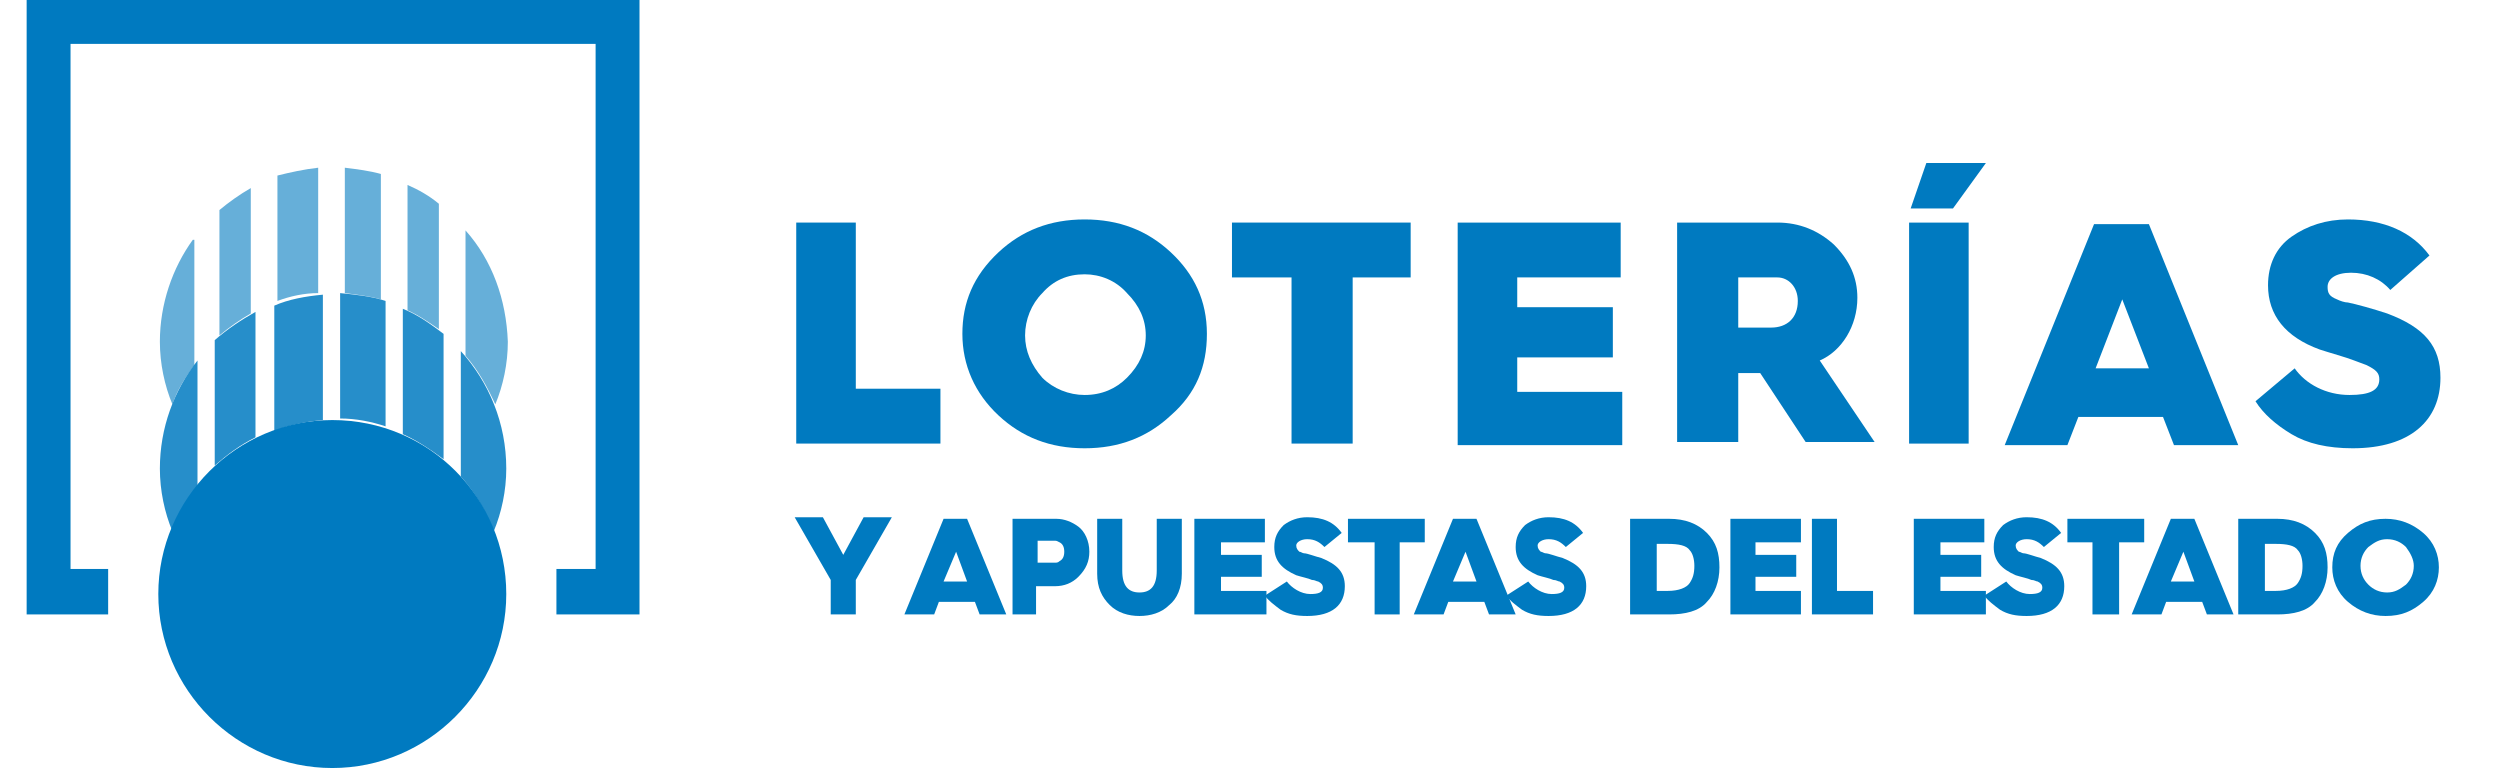 <?xml version="1.0" encoding="utf-8"?>
<!-- Generator: Adobe Illustrator 24.1.2, SVG Export Plug-In . SVG Version: 6.00 Build 0)  -->
<svg version="1.1" id="Capa_1" xmlns="http://www.w3.org/2000/svg" xmlns:xlink="http://www.w3.org/1999/xlink" x="0px" y="0px"
	 viewBox="0 0 159.5 49" style="enable-background:new 0 0 159.5 49;" xml:space="preserve">
<style type="text/css">
	.st0{display:none;}
	.st1{fill:#66AFD9;}
	.st2{fill:#268ECA;}
	.st3{fill:#007AC0;}
</style>
<g id="AZUL">
	<g>
		<g>
			<path class="st1" d="M24.3,11.1c-0.7-0.2-1.5-0.3-2.3-0.4v8c0.8,0.1,1.6,0.2,2.3,0.4V11.1z"/>
			<path class="st1" d="M20.3,10.7c-0.9,0.1-1.8,0.3-2.6,0.5v8c0.8-0.3,1.7-0.5,2.6-0.5V10.7z"/>
			<path class="st1" d="M16,12c-0.7,0.4-1.4,0.9-2,1.4v8c0.6-0.5,1.3-1,2-1.4V12z"/>
			<path class="st1" d="M12.3,15.3c-1.3,1.8-2.1,4.1-2.1,6.5c0,1.4,0.3,2.8,0.8,4c0.3-0.9,0.8-1.7,1.4-2.5V15.3z"/>
			<path class="st1" d="M28,13c-0.6-0.5-1.3-0.9-2-1.2v8c0.7,0.3,1.4,0.8,2,1.2V13z"/>
			<path class="st1" d="M29.7,14.7v8c0.8,0.9,1.4,2,1.9,3.1c0.5-1.2,0.8-2.6,0.8-4C32.3,19.1,31.4,16.6,29.7,14.7z"/>
		</g>
		<g>
			<path class="st2" d="M16.3,19.9c-0.9,0.5-1.8,1.1-2.6,1.8v8c0.8-0.7,1.6-1.3,2.6-1.8V19.9z"/>
			<path class="st2" d="M24.6,19.2c-0.9-0.3-1.9-0.4-2.9-0.5v8c1,0,2,0.2,2.9,0.5V19.2z"/>
			<path class="st2" d="M20.6,18.8c-1.1,0.1-2.2,0.3-3.1,0.7v8c1-0.4,2-0.6,3.1-0.7V18.8z"/>
			<path class="st2" d="M29.4,22.4v8c0.9,1,1.6,2.2,2.1,3.5c0.5-1.2,0.8-2.6,0.8-4C32.3,27,31.2,24.4,29.4,22.4z"/>
			<path class="st2" d="M28.3,21.3c-0.8-0.6-1.6-1.2-2.6-1.6v8c0.9,0.4,1.8,1,2.6,1.6V21.3z"/>
			<path class="st2" d="M12.6,23c-1.5,1.9-2.4,4.3-2.4,6.9c0,1.4,0.3,2.8,0.8,4c0.4-1,1-2,1.6-2.9V23z"/>
		</g>
		<path class="st3" d="M21.2,26.8c-6.1,0-11.1,5-11.1,11.1c0,6.1,5,11.1,11.1,11.1c6.1,0,11.1-5,11.1-11.1
			C32.3,31.8,27.4,26.8,21.2,26.8z"/>
		<polygon class="st3" points="40.8,39.2 35.5,39.2 35.5,36.3 38,36.3 38,2.8 4.5,2.8 4.5,36.3 6.9,36.3 6.9,39.2 1.7,39.2 1.7,0 
			40.8,0 		"/>
	</g>
	<g>
		<g>
			<path class="st3" d="M53,39.2V37l-2.3-4h1.8l1.3,2.4l1.3-2.4h1.8l-2.3,4v2.2H53z"/>
			<g>
				<path class="st3" d="M57.7,39.2l2.5-6.1h1.5l2.5,6.1h-1.7l-0.3-0.8h-2.3l-0.3,0.8H57.7z M60.2,37.1h1.5l-0.7-1.9L60.2,37.1z"/>
				<path class="st3" d="M64.6,39.2v-6.1h2.8c0.5,0,1,0.2,1.4,0.5c0.4,0.3,0.7,0.9,0.7,1.6c0,0.6-0.2,1.1-0.7,1.6
					c-0.4,0.4-0.9,0.6-1.5,0.6h-1.2v1.8H64.6z M66.2,35.9h1.1c0.1,0,0.2,0,0.3-0.1c0.2-0.1,0.3-0.3,0.3-0.6c0-0.3-0.1-0.5-0.3-0.6
					c-0.2-0.1-0.2-0.1-0.3-0.1h-1.1V35.9z"/>
				<path class="st3" d="M70,33.1h1.6v3.3c0,1,0.4,1.4,1.1,1.4c0.7,0,1.1-0.4,1.1-1.4v-3.3h1.6v3.5c0,0.9-0.3,1.6-0.8,2
					c-0.5,0.5-1.2,0.7-1.9,0.7s-1.4-0.2-1.9-0.7c-0.5-0.5-0.8-1.1-0.8-2V33.1z"/>
				<path class="st3" d="M76.2,39.2v-6.1h4.5v1.5h-2.8v0.8h2.6v1.4h-2.6v0.9h2.9v1.5H76.2z"/>
				<path class="st3" d="M82.1,37.1c0.3,0.4,0.9,0.8,1.5,0.8c0.5,0,0.8-0.1,0.8-0.4c0-0.2-0.1-0.3-0.3-0.4c-0.1,0-0.2-0.1-0.4-0.1
					c-0.2-0.1-0.7-0.2-1-0.3c-0.9-0.4-1.4-0.9-1.4-1.8c0-0.6,0.2-1,0.6-1.4c0.4-0.3,0.9-0.5,1.5-0.5c1,0,1.7,0.3,2.2,1l-1.1,0.9
					c-0.3-0.3-0.6-0.5-1.1-0.5c-0.4,0-0.7,0.2-0.7,0.4c0,0.2,0.1,0.3,0.2,0.4c0.1,0,0.2,0.1,0.3,0.1c0.2,0,0.7,0.2,1.1,0.3
					c1,0.4,1.5,0.9,1.5,1.8c0,1.2-0.8,1.9-2.4,1.9c-0.7,0-1.2-0.1-1.7-0.4c-0.4-0.3-0.8-0.6-1-0.9L82.1,37.1z"/>
				<path class="st3" d="M87.7,39.2v-4.6H86v-1.5h4.9v1.5h-1.6v4.6H87.7z"/>
				<path class="st3" d="M90.2,39.2l2.5-6.1h1.5l2.5,6.1h-1.7l-0.3-0.8h-2.3l-0.3,0.8H90.2z M92.7,37.1h1.5l-0.7-1.9L92.7,37.1z"/>
				<path class="st3" d="M97.5,37.1c0.3,0.4,0.9,0.8,1.5,0.8c0.5,0,0.8-0.1,0.8-0.4c0-0.2-0.1-0.3-0.3-0.4c-0.1,0-0.2-0.1-0.4-0.1
					c-0.2-0.1-0.7-0.2-1-0.3c-0.9-0.4-1.4-0.9-1.4-1.8c0-0.6,0.2-1,0.6-1.4c0.4-0.3,0.9-0.5,1.5-0.5c1,0,1.7,0.3,2.2,1l-1.1,0.9
					c-0.3-0.3-0.6-0.5-1.1-0.5c-0.4,0-0.7,0.2-0.7,0.4c0,0.2,0.1,0.3,0.2,0.4c0.1,0,0.2,0.1,0.3,0.1c0.2,0,0.7,0.2,1.1,0.3
					c1,0.4,1.5,0.9,1.5,1.8c0,1.2-0.8,1.9-2.4,1.9c-0.7,0-1.2-0.1-1.7-0.4c-0.4-0.3-0.8-0.6-1-0.9L97.5,37.1z"/>
			</g>
			<g>
				<path class="st3" d="M104,39.2v-6.1h2.5c1,0,1.8,0.3,2.4,0.9c0.6,0.6,0.8,1.3,0.8,2.2c0,0.9-0.3,1.7-0.8,2.2
					c-0.5,0.6-1.4,0.8-2.4,0.8H104z M105.7,37.7h0.7c0.7,0,1.2-0.2,1.4-0.5c0.2-0.3,0.3-0.6,0.3-1.1c0-0.4-0.1-0.8-0.3-1
					c-0.2-0.3-0.7-0.4-1.4-0.4h-0.7V37.7z"/>
				<path class="st3" d="M110.4,39.2v-6.1h4.5v1.5H112v0.8h2.6v1.4H112v0.9h2.9v1.5H110.4z"/>
				<path class="st3" d="M115.6,39.2v-6.1h1.6v4.6h2.3v1.5H115.6z"/>
			</g>
			<g>
				<path class="st3" d="M122.1,39.2v-6.1h4.5v1.5h-2.8v0.8h2.6v1.4h-2.6v0.9h2.9v1.5H122.1z"/>
				<path class="st3" d="M128,37.1c0.3,0.4,0.9,0.8,1.5,0.8c0.5,0,0.8-0.1,0.8-0.4c0-0.2-0.1-0.3-0.3-0.4c-0.1,0-0.2-0.1-0.4-0.1
					c-0.2-0.1-0.7-0.2-1-0.3c-0.9-0.4-1.4-0.9-1.4-1.8c0-0.6,0.2-1,0.6-1.4c0.4-0.3,0.9-0.5,1.5-0.5c1,0,1.7,0.3,2.2,1l-1.1,0.9
					c-0.3-0.3-0.6-0.5-1.1-0.5c-0.4,0-0.7,0.2-0.7,0.4c0,0.2,0.1,0.3,0.2,0.4c0.1,0,0.2,0.1,0.3,0.1c0.2,0,0.7,0.2,1.1,0.3
					c1,0.4,1.5,0.9,1.5,1.8c0,1.2-0.8,1.9-2.4,1.9c-0.7,0-1.2-0.1-1.7-0.4c-0.4-0.3-0.8-0.6-1-0.9L128,37.1z"/>
				<path class="st3" d="M133.5,39.2v-4.6h-1.6v-1.5h4.9v1.5h-1.6v4.6H133.5z"/>
				<path class="st3" d="M136,39.2l2.5-6.1h1.5l2.5,6.1h-1.7l-0.3-0.8h-2.3l-0.3,0.8H136z M138.5,37.1h1.5l-0.7-1.9L138.5,37.1z"/>
				<path class="st3" d="M142.8,39.2v-6.1h2.5c1,0,1.8,0.3,2.4,0.9c0.6,0.6,0.8,1.3,0.8,2.2c0,0.9-0.3,1.7-0.8,2.2
					c-0.5,0.6-1.4,0.8-2.4,0.8H142.8z M144.5,37.7h0.7c0.7,0,1.2-0.2,1.4-0.5c0.2-0.3,0.3-0.6,0.3-1.1c0-0.4-0.1-0.8-0.3-1
					c-0.2-0.3-0.7-0.4-1.4-0.4h-0.7V37.7z"/>
				<path class="st3" d="M154.6,38.4c-0.7,0.6-1.4,0.9-2.4,0.9c-0.9,0-1.7-0.3-2.4-0.9c-0.7-0.6-1-1.4-1-2.2c0-0.9,0.3-1.6,1-2.2
					c0.7-0.6,1.4-0.9,2.4-0.9c0.9,0,1.7,0.3,2.4,0.9c0.7,0.6,1,1.4,1,2.2C155.6,37,155.3,37.8,154.6,38.4z M151.1,37.3
					c0.3,0.3,0.7,0.5,1.2,0.5c0.5,0,0.8-0.2,1.2-0.5c0.3-0.3,0.5-0.7,0.5-1.2c0-0.4-0.2-0.8-0.5-1.2c-0.3-0.3-0.7-0.5-1.2-0.5
					c-0.5,0-0.8,0.2-1.2,0.5c-0.3,0.3-0.5,0.7-0.5,1.2C150.6,36.6,150.8,37,151.1,37.3z"/>
			</g>
		</g>
		<g>
			<path class="st3" d="M50.8,28.4V14.2h3.8v10.6H60v3.5H50.8z"/>
			<path class="st3" d="M74.7,26.5c-1.5,1.4-3.3,2.1-5.5,2.1c-2.2,0-4-0.7-5.5-2.1c-1.5-1.4-2.3-3.2-2.3-5.2c0-2,0.7-3.7,2.3-5.2
				c1.5-1.4,3.3-2.1,5.5-2.1c2.2,0,4,0.7,5.5,2.1c1.5,1.4,2.3,3.1,2.3,5.2C77,23.4,76.3,25.1,74.7,26.5z M66.5,24.1
				c0.7,0.7,1.7,1.1,2.7,1.1c1.1,0,2-0.4,2.7-1.1c0.8-0.8,1.2-1.7,1.2-2.7c0-1-0.4-1.9-1.2-2.7c-0.7-0.8-1.7-1.2-2.7-1.2
				c-1.1,0-2,0.4-2.7,1.2c-0.7,0.7-1.1,1.7-1.1,2.7C65.4,22.4,65.8,23.3,66.5,24.1z"/>
			<path class="st3" d="M82.4,28.4V17.7h-3.8v-3.5H90v3.5h-3.7v10.6H82.4z"/>
			<path class="st3" d="M93,28.4V14.2h10.4v3.5h-6.6v1.9h6.1v3.2h-6.1V25h6.7v3.4H93z"/>
			<path class="st3" d="M107,28.4V14.2h6.4c1.4,0,2.6,0.5,3.6,1.4c1,1,1.5,2.1,1.5,3.4c0,1.8-1,3.4-2.4,4l3.5,5.2h-4.4l-2.9-4.4h0
				h-1.4v4.4H107z M110.9,20.9h2.1c1,0,1.7-0.6,1.7-1.7c0-0.9-0.6-1.5-1.3-1.5h-2.5V20.9z"/>
			<path class="st3" d="M121.8,28.4V14.2h3.8v14.1H121.8z M121.9,13.3l1-2.9h3.8l-2.1,2.9H121.9z"/>
			<path class="st3" d="M127.9,28.4l5.7-14.1h3.5l5.7,14.1h-4.1l-0.7-1.8h-5.4l-0.7,1.8H127.9z M133.7,23.5h3.4l-1.7-4.4L133.7,23.5
				z"/>
			<path class="st3" d="M146.4,23.5c0.7,1,2,1.7,3.5,1.7c1.3,0,1.9-0.3,1.9-1c0-0.4-0.2-0.6-0.8-0.9c-0.3-0.1-0.5-0.2-0.8-0.3
				c-0.5-0.2-1.6-0.5-2.2-0.7c-2.2-0.8-3.3-2.2-3.3-4.1c0-1.3,0.5-2.4,1.5-3.1c1-0.7,2.2-1.1,3.6-1.1c2.3,0,4.1,0.8,5.2,2.3
				l-2.5,2.2c-0.6-0.7-1.5-1.1-2.5-1.1c-1,0-1.5,0.4-1.5,0.9c0,0.4,0.1,0.6,0.6,0.8c0.2,0.1,0.5,0.2,0.7,0.2
				c0.5,0.1,1.6,0.4,2.5,0.7c2.4,0.9,3.4,2.1,3.4,4.1c0,2.7-1.9,4.5-5.6,4.5c-1.6,0-2.9-0.3-3.9-0.9c-1-0.6-1.8-1.3-2.3-2.1
				L146.4,23.5z"/>
		</g>
	</g>
</g>
</svg>
